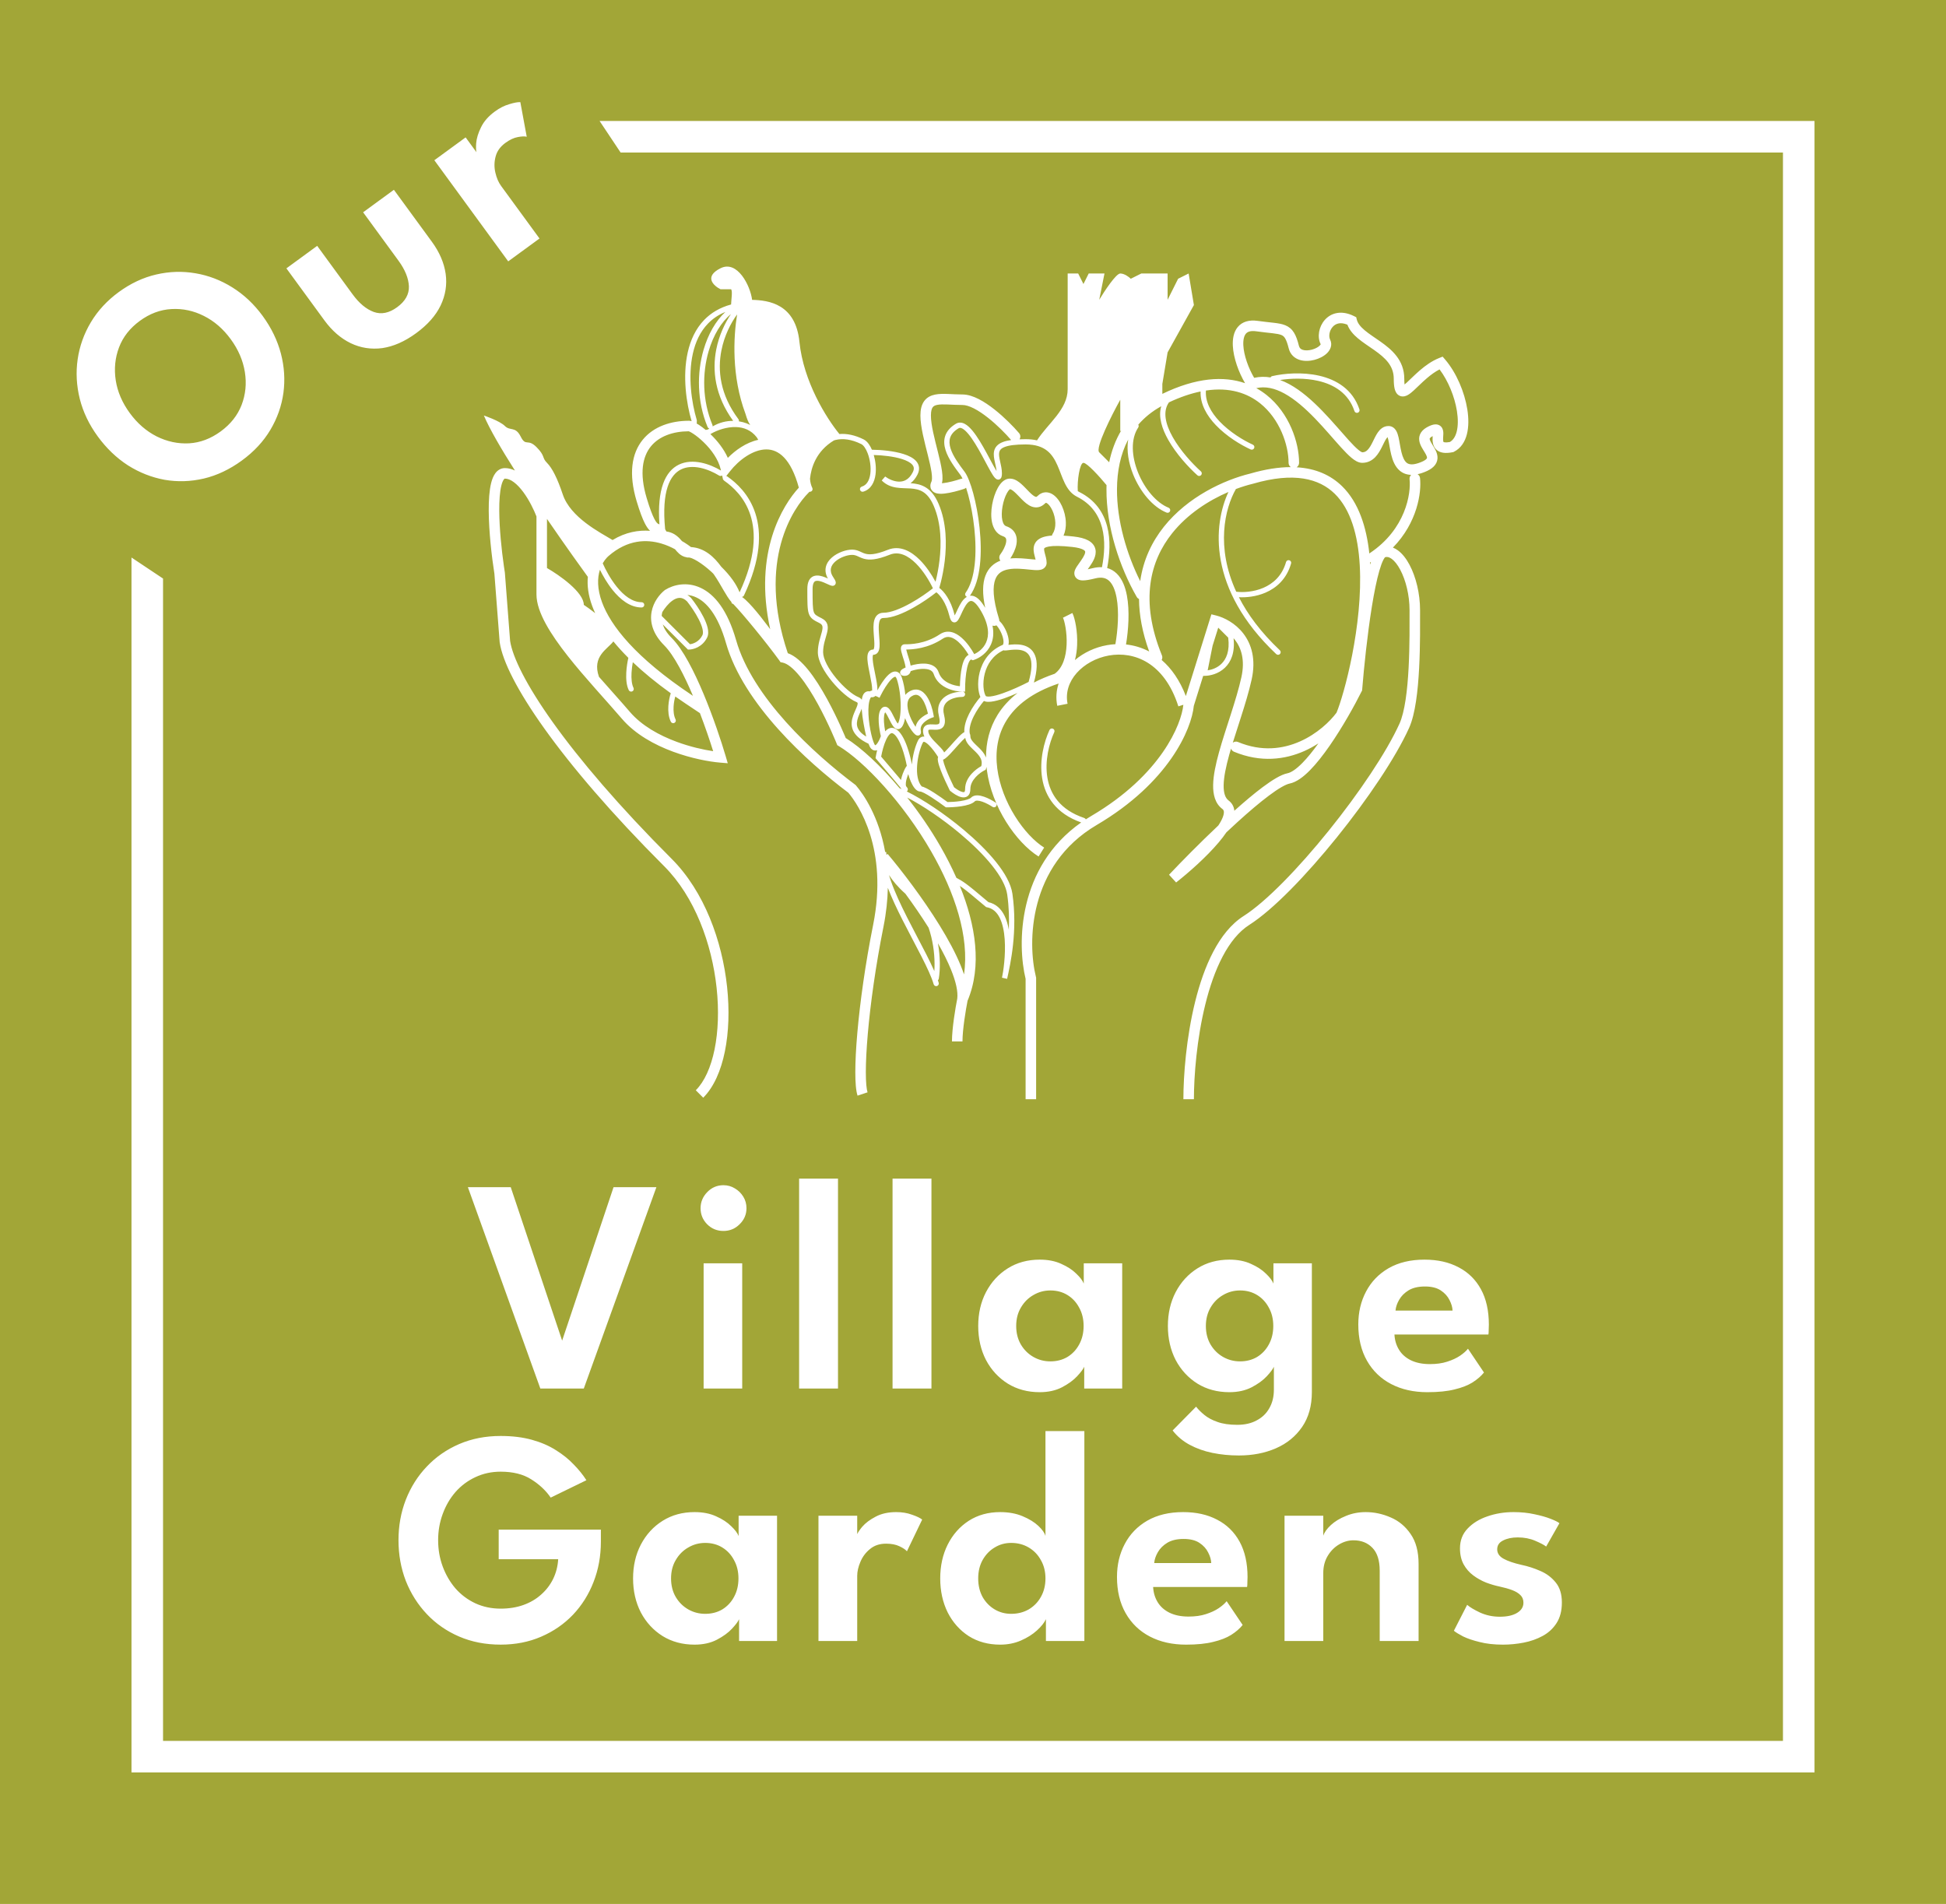 <?xml version="1.0" encoding="UTF-8"?>
<svg xmlns="http://www.w3.org/2000/svg" width="185" height="181" viewBox="0 0 185 181" fill="none">
  <rect width="185" height="181" fill="#A2A637"></rect>
  <path d="M172.5 168.5H12.5V53L15.5 55V165.5H169.5V14.5H59L57 11.5H172.5V168.5ZM66.027 143.748C66.82 143.748 67.507 143.882 68.087 144.153C68.677 144.414 69.15 144.724 69.508 145.082C69.875 145.43 70.112 145.744 70.218 146.024V144.095H73.872V156H70.262V153.927C70.175 154.139 69.952 154.438 69.595 154.825C69.237 155.212 68.754 155.565 68.144 155.884C67.545 156.193 66.839 156.348 66.027 156.348C64.887 156.348 63.877 156.077 62.997 155.536C62.117 154.985 61.426 154.236 60.924 153.289C60.431 152.332 60.184 151.253 60.184 150.054C60.184 148.856 60.431 147.783 60.924 146.836C61.426 145.879 62.117 145.125 62.997 144.574C63.877 144.023 64.887 143.748 66.027 143.748ZM103.087 156H99.433V153.927C99.278 154.265 98.993 154.623 98.577 155C98.162 155.377 97.654 155.696 97.055 155.957C96.456 156.218 95.798 156.348 95.083 156.348C93.952 156.348 92.956 156.077 92.096 155.536C91.245 154.985 90.578 154.236 90.095 153.289C89.621 152.332 89.384 151.253 89.384 150.054C89.384 148.856 89.621 147.783 90.095 146.836C90.578 145.879 91.245 145.125 92.096 144.574C92.956 144.023 93.952 143.748 95.083 143.748C95.885 143.748 96.595 143.878 97.214 144.138C97.842 144.399 98.345 144.71 98.722 145.067C99.099 145.425 99.321 145.744 99.389 146.024V136.048H103.087V156ZM112.48 143.748C113.727 143.748 114.805 143.989 115.714 144.472C116.632 144.946 117.343 145.642 117.846 146.56C118.348 147.479 118.6 148.6 118.6 149.925C118.6 150.002 118.595 150.162 118.585 150.403C118.585 150.635 118.575 150.79 118.556 150.867H109.624C109.653 151.408 109.798 151.892 110.059 152.317C110.32 152.742 110.697 153.075 111.189 153.317C111.692 153.559 112.292 153.679 112.988 153.679C113.616 153.679 114.167 153.603 114.641 153.448C115.124 153.293 115.53 153.105 115.858 152.883C116.197 152.651 116.449 152.428 116.613 152.216L118.136 154.477C117.865 154.816 117.502 155.13 117.048 155.42C116.603 155.7 116.033 155.922 115.337 156.087C114.651 156.261 113.79 156.348 112.756 156.348C111.451 156.348 110.305 156.092 109.319 155.58C108.333 155.068 107.565 154.328 107.014 153.361C106.463 152.394 106.188 151.244 106.188 149.91C106.188 148.75 106.434 147.706 106.927 146.778C107.42 145.84 108.136 145.101 109.073 144.559C110.021 144.018 111.156 143.748 112.48 143.748ZM143.886 143.748C144.601 143.748 145.263 143.815 145.872 143.95C146.481 144.076 146.994 144.221 147.409 144.385C147.834 144.55 148.115 144.689 148.25 144.805L146.988 147.024C146.795 146.87 146.447 146.686 145.944 146.473C145.452 146.261 144.901 146.154 144.292 146.154C143.741 146.154 143.276 146.251 142.899 146.444C142.522 146.628 142.334 146.909 142.334 147.286C142.334 147.663 142.538 147.962 142.943 148.184C143.349 148.407 143.915 148.6 144.64 148.764C145.249 148.89 145.848 149.083 146.438 149.344C147.027 149.596 147.516 149.963 147.902 150.446C148.289 150.92 148.482 151.553 148.482 152.345C148.482 153.128 148.313 153.781 147.975 154.303C147.646 154.816 147.206 155.222 146.655 155.521C146.104 155.821 145.5 156.033 144.843 156.159C144.185 156.285 143.532 156.348 142.885 156.348C142.044 156.348 141.305 156.266 140.667 156.101C140.029 155.947 139.502 155.768 139.086 155.565C138.68 155.353 138.39 155.173 138.216 155.028L139.478 152.563C139.729 152.786 140.14 153.032 140.71 153.302C141.29 153.563 141.913 153.694 142.58 153.694C143.276 153.694 143.822 153.573 144.219 153.332C144.625 153.09 144.828 152.766 144.828 152.36C144.828 152.061 144.731 151.819 144.538 151.635C144.345 151.442 144.079 151.283 143.74 151.157C143.402 151.031 143.006 150.92 142.552 150.823C142.136 150.736 141.71 150.61 141.275 150.446C140.841 150.272 140.434 150.046 140.058 149.765C139.681 149.485 139.377 149.136 139.145 148.72C138.913 148.295 138.796 147.788 138.796 147.198C138.796 146.444 139.038 145.816 139.521 145.313C140.005 144.801 140.633 144.414 141.406 144.153C142.18 143.882 143.006 143.748 143.886 143.748ZM47.598 136.511C48.709 136.511 49.7 136.633 50.57 136.875C51.44 137.116 52.199 137.445 52.847 137.86C53.504 138.266 54.069 138.721 54.543 139.223C55.026 139.716 55.428 140.214 55.747 140.717L52.353 142.37C51.89 141.693 51.271 141.113 50.498 140.63C49.734 140.146 48.767 139.905 47.598 139.905C46.728 139.905 45.925 140.079 45.19 140.427C44.465 140.765 43.837 141.234 43.306 141.834C42.784 142.433 42.378 143.129 42.088 143.922C41.798 144.705 41.652 145.536 41.652 146.416C41.652 147.305 41.798 148.141 42.088 148.924C42.378 149.706 42.784 150.403 43.306 151.011C43.837 151.611 44.465 152.08 45.19 152.419C45.925 152.757 46.728 152.926 47.598 152.926C48.39 152.926 49.11 152.81 49.758 152.578C50.406 152.346 50.967 152.017 51.44 151.592C51.924 151.166 52.306 150.669 52.586 150.098C52.866 149.519 53.026 148.895 53.065 148.228H47.409V145.415H57.124V146.56C57.124 147.923 56.892 149.199 56.428 150.388C55.973 151.568 55.321 152.607 54.471 153.506C53.62 154.395 52.61 155.091 51.44 155.594C50.28 156.096 48.999 156.347 47.598 156.347C46.157 156.347 44.842 156.092 43.653 155.58C42.465 155.068 41.44 154.357 40.58 153.448C39.72 152.539 39.053 151.485 38.579 150.287C38.115 149.079 37.883 147.788 37.883 146.416C37.883 145.053 38.115 143.772 38.579 142.573C39.053 141.365 39.72 140.311 40.58 139.412C41.44 138.503 42.465 137.792 43.653 137.28C44.842 136.768 46.157 136.511 47.598 136.511ZM85.204 143.748C85.755 143.748 86.253 143.83 86.697 143.994C87.151 144.149 87.476 144.303 87.669 144.458L86.219 147.474C86.093 147.32 85.857 147.16 85.509 146.996C85.171 146.832 84.745 146.749 84.232 146.749C83.624 146.749 83.116 146.918 82.71 147.257C82.304 147.585 82 147.991 81.797 148.474C81.594 148.948 81.492 149.393 81.492 149.808V156H77.809V144.095H81.492V145.838C81.587 145.64 81.746 145.407 81.971 145.139C82.28 144.782 82.705 144.463 83.246 144.182C83.787 143.892 84.44 143.748 85.204 143.748ZM129.83 143.748C130.642 143.748 131.435 143.916 132.208 144.255C132.981 144.583 133.614 145.111 134.107 145.836C134.61 146.561 134.861 147.508 134.861 148.677V156H131.164V149.315C131.164 148.339 130.932 147.614 130.468 147.14C130.013 146.667 129.414 146.429 128.67 146.429C128.187 146.429 127.723 146.565 127.278 146.836C126.843 147.097 126.485 147.465 126.205 147.938C125.934 148.402 125.799 148.934 125.799 149.533V156H122.116V144.095H125.799V145.995C125.905 145.666 126.147 145.328 126.523 144.98C126.9 144.632 127.379 144.342 127.959 144.11C128.539 143.868 129.163 143.748 129.83 143.748ZM67.043 146.677C66.463 146.677 65.926 146.821 65.433 147.111C64.94 147.391 64.544 147.788 64.244 148.301C63.945 148.803 63.795 149.388 63.795 150.054C63.795 150.721 63.944 151.312 64.244 151.824C64.544 152.327 64.94 152.718 65.433 152.999C65.926 153.279 66.463 153.419 67.043 153.419C67.652 153.419 68.193 153.279 68.667 152.999C69.141 152.709 69.513 152.312 69.783 151.809C70.064 151.297 70.203 150.712 70.203 150.054C70.203 149.397 70.063 148.818 69.783 148.315C69.513 147.803 69.141 147.401 68.667 147.111C68.193 146.821 67.652 146.677 67.043 146.677ZM96.127 146.677C95.557 146.677 95.034 146.821 94.561 147.111C94.087 147.391 93.705 147.788 93.415 148.301C93.135 148.803 92.994 149.388 92.994 150.054C92.994 150.721 93.135 151.312 93.415 151.824C93.705 152.327 94.087 152.718 94.561 152.999C95.034 153.279 95.557 153.419 96.127 153.419C96.745 153.419 97.301 153.279 97.794 152.999C98.287 152.709 98.674 152.312 98.954 151.809C99.244 151.297 99.389 150.712 99.389 150.054C99.389 149.397 99.244 148.818 98.954 148.315C98.674 147.803 98.287 147.401 97.794 147.111C97.301 146.821 96.745 146.677 96.127 146.677ZM112.523 146.3C111.895 146.3 111.379 146.42 110.973 146.662C110.576 146.904 110.276 147.204 110.073 147.561C109.87 147.909 109.755 148.252 109.726 148.591H115.148C115.139 148.281 115.042 147.947 114.858 147.59C114.684 147.232 114.409 146.928 114.032 146.677C113.655 146.425 113.152 146.3 112.523 146.3ZM116.87 119.748C117.663 119.748 118.35 119.882 118.93 120.153C119.519 120.414 119.993 120.724 120.351 121.082C120.718 121.43 120.954 121.744 121.061 122.024V120.095H124.715V132.334C124.715 133.648 124.406 134.755 123.787 135.654C123.168 136.553 122.337 137.23 121.293 137.684C120.249 138.139 119.074 138.365 117.77 138.365C116.9 138.365 116.063 138.283 115.261 138.119C114.468 137.955 113.748 137.698 113.101 137.35C112.453 137.002 111.912 136.548 111.477 135.987L113.709 133.725C113.912 133.986 114.173 134.248 114.492 134.509C114.821 134.779 115.237 135.002 115.739 135.176C116.242 135.359 116.87 135.451 117.624 135.451C118.339 135.451 118.953 135.31 119.466 135.03C119.988 134.759 120.39 134.373 120.67 133.871C120.96 133.368 121.104 132.783 121.104 132.116V129.927C121.017 130.139 120.795 130.438 120.438 130.825C120.08 131.212 119.596 131.565 118.987 131.884C118.388 132.193 117.682 132.348 116.87 132.348C115.73 132.348 114.719 132.077 113.84 131.536C112.96 130.985 112.269 130.236 111.767 129.289C111.274 128.332 111.027 127.253 111.027 126.054C111.027 124.856 111.274 123.783 111.767 122.836C112.269 121.879 112.96 121.125 113.84 120.574C114.719 120.023 115.73 119.748 116.87 119.748ZM98.84 119.748C99.632 119.748 100.319 119.883 100.898 120.153C101.488 120.414 101.962 120.724 102.319 121.082C102.687 121.43 102.924 121.744 103.03 122.024V120.095H106.684V132H103.073V129.927C102.986 130.139 102.764 130.438 102.406 130.825C102.049 131.212 101.565 131.565 100.956 131.884C100.357 132.193 99.652 132.348 98.84 132.348C97.699 132.348 96.688 132.077 95.809 131.536C94.929 130.985 94.238 130.236 93.735 129.289C93.242 128.332 92.996 127.253 92.996 126.054C92.996 124.856 93.242 123.783 93.735 122.836C94.238 121.879 94.929 121.125 95.809 120.574C96.688 120.023 97.699 119.748 98.84 119.748ZM135.422 119.748C136.669 119.748 137.747 119.989 138.655 120.472C139.574 120.946 140.284 121.642 140.787 122.56C141.29 123.479 141.541 124.6 141.541 125.925C141.541 126.002 141.536 126.162 141.526 126.403C141.526 126.635 141.517 126.79 141.498 126.867H132.565C132.594 127.408 132.74 127.892 133.001 128.317C133.262 128.742 133.639 129.076 134.132 129.317C134.634 129.559 135.234 129.679 135.93 129.679C136.558 129.679 137.109 129.603 137.583 129.448C138.066 129.293 138.472 129.105 138.801 128.883C139.139 128.651 139.39 128.428 139.555 128.216L141.077 130.477C140.806 130.816 140.444 131.13 139.989 131.42C139.545 131.7 138.974 131.922 138.278 132.087C137.592 132.261 136.732 132.348 135.697 132.348C134.392 132.348 133.247 132.092 132.261 131.58C131.275 131.068 130.507 130.328 129.956 129.361C129.405 128.394 129.129 127.244 129.129 125.91C129.129 124.75 129.375 123.706 129.868 122.778C130.361 121.84 131.077 121.101 132.015 120.559C132.962 120.018 134.098 119.748 135.422 119.748ZM53.441 127.447L58.328 112.86H62.402L55.5 132H51.368L44.48 112.86H48.555L53.441 127.447ZM70.56 132H66.891V120.095H70.56V132ZM79.666 132H75.969V112.048H79.666V132ZM88.55 132H84.852V112.048H88.55V132ZM99.855 122.677C99.275 122.677 98.738 122.821 98.245 123.111C97.752 123.391 97.355 123.788 97.056 124.301C96.756 124.803 96.606 125.388 96.606 126.054C96.606 126.721 96.756 127.312 97.056 127.824C97.355 128.327 97.752 128.718 98.245 128.999C98.738 129.279 99.275 129.419 99.855 129.419C100.463 129.419 101.005 129.279 101.479 128.999C101.952 128.709 102.324 128.312 102.595 127.809C102.875 127.297 103.016 126.712 103.016 126.054C103.016 125.397 102.875 124.818 102.595 124.315C102.324 123.803 101.952 123.401 101.479 123.111C101.005 122.821 100.463 122.677 99.855 122.677ZM117.886 122.677C117.306 122.677 116.769 122.821 116.276 123.111C115.783 123.391 115.387 123.788 115.087 124.301C114.787 124.803 114.638 125.388 114.638 126.054C114.638 126.721 114.787 127.312 115.087 127.824C115.387 128.327 115.783 128.718 116.276 128.999C116.769 129.279 117.306 129.419 117.886 129.419C118.495 129.419 119.036 129.279 119.51 128.999C119.983 128.709 120.355 128.312 120.626 127.809C120.906 127.297 121.047 126.712 121.047 126.054C121.047 125.397 120.906 124.818 120.626 124.315C120.355 123.803 119.983 123.401 119.51 123.111C119.036 122.821 118.495 122.677 117.886 122.677ZM135.466 122.3C134.837 122.3 134.32 122.42 133.914 122.662C133.518 122.904 133.218 123.204 133.015 123.561C132.812 123.909 132.696 124.252 132.667 124.591H138.09C138.08 124.281 137.983 123.947 137.8 123.59C137.626 123.232 137.35 122.928 136.974 122.677C136.597 122.425 136.094 122.3 135.466 122.3ZM68.775 112.672C69.172 112.672 69.535 112.773 69.863 112.976C70.192 113.17 70.458 113.43 70.661 113.759C70.864 114.087 70.965 114.455 70.965 114.861C70.965 115.451 70.748 115.958 70.312 116.384C69.887 116.809 69.375 117.021 68.775 117.021C68.167 117.021 67.65 116.809 67.225 116.384C66.809 115.958 66.601 115.451 66.601 114.861C66.601 114.271 66.814 113.759 67.239 113.324C67.665 112.889 68.176 112.672 68.775 112.672ZM68.5 25.5C70.1 24.7 71.333 27.166 71.5 28.5C71.496 28.502 71.491 28.503 71.486 28.506C73.085 28.541 75.639 28.894 76 32.5C76.378 36.281 78.574 39.765 79.799 41.261C80.49 41.202 81.266 41.353 82.112 41.776C82.303 41.871 82.466 42.036 82.601 42.227C82.708 42.38 82.805 42.558 82.889 42.752C83.769 42.764 84.971 42.869 85.895 43.161C86.383 43.315 86.833 43.533 87.106 43.849C87.246 44.012 87.342 44.205 87.366 44.428C87.39 44.649 87.34 44.878 87.224 45.111C87.041 45.477 86.816 45.747 86.562 45.936C86.574 45.937 86.586 45.937 86.598 45.938C87.064 45.971 87.557 46.053 88.019 46.343C88.485 46.634 88.894 47.117 89.23 47.901C90.005 49.71 90 51.762 89.811 53.343C89.715 54.136 89.573 54.818 89.454 55.301C89.395 55.544 89.341 55.737 89.302 55.87C89.3 55.877 89.297 55.884 89.295 55.89C89.734 56.212 90.386 57.01 90.743 58.439C90.749 58.463 90.756 58.485 90.762 58.506C90.806 58.421 90.858 58.317 90.915 58.193C91.003 58.003 91.104 57.78 91.218 57.569C91.331 57.359 91.464 57.145 91.621 56.976C91.707 56.884 91.807 56.798 91.922 56.735C91.899 56.727 91.876 56.718 91.856 56.703C91.743 56.623 91.717 56.467 91.797 56.354C92.261 55.704 92.535 54.768 92.658 53.681C92.781 52.599 92.751 51.393 92.627 50.226C92.503 49.06 92.286 47.94 92.04 47.031C91.975 46.791 91.908 46.568 91.841 46.364C91.79 46.412 91.729 46.451 91.658 46.474C91.147 46.645 90.381 46.858 89.777 46.922C89.624 46.938 89.469 46.946 89.325 46.938C89.187 46.931 89.022 46.907 88.871 46.838C88.709 46.763 88.528 46.615 88.466 46.363C88.41 46.135 88.478 45.926 88.553 45.776C88.57 45.742 88.595 45.658 88.601 45.498C88.606 45.343 88.593 45.147 88.56 44.913C88.493 44.443 88.359 43.873 88.202 43.246C87.899 42.033 87.5 40.578 87.5 39.5C87.5 38.947 87.602 38.481 87.862 38.126C88.132 37.758 88.513 37.587 88.902 37.51C89.278 37.434 89.707 37.437 90.128 37.453C90.569 37.469 91.012 37.5 91.5 37.5C92.012 37.5 92.544 37.684 93.042 37.937C93.546 38.194 94.056 38.543 94.534 38.92C95.49 39.673 96.364 40.572 96.88 41.175C97.025 41.344 97.034 41.582 96.922 41.763C97.102 41.755 97.295 41.75 97.501 41.75C97.906 41.75 98.266 41.79 98.587 41.863C99.611 40.26 101.5 38.944 101.5 37V26H102.5L103 27L103.5 26H105L104.5 28.5C105 27.667 106.1 26 106.5 26C106.9 26 107.333 26.333 107.5 26.5L108.5 26H111V28.5L112 26.5L113 26L113.5 29L111 33.5L110.5 36.5V37.444C113.744 35.873 116.352 35.733 118.365 36.428C117.757 35.396 117.258 34.025 117.201 32.875C117.17 32.237 117.269 31.573 117.668 31.091C118.095 30.575 118.759 30.389 119.571 30.505C120.189 30.593 120.666 30.635 121.09 30.685C121.494 30.733 121.87 30.79 122.19 30.922C122.538 31.065 122.808 31.289 123.02 31.632C123.217 31.953 123.357 32.367 123.485 32.879C123.537 33.086 123.66 33.199 123.857 33.261C124.08 33.33 124.389 33.325 124.711 33.241C125.033 33.156 125.302 33.009 125.451 32.865C125.524 32.794 125.547 32.745 125.553 32.727C125.554 32.722 125.555 32.728 125.553 32.723C125.196 32.01 125.39 31.045 125.937 30.421C126.223 30.094 126.619 29.84 127.111 29.757C127.542 29.683 128.013 29.745 128.51 29.954L128.724 30.052L128.93 30.155L128.985 30.379C129.073 30.727 129.322 31.049 129.736 31.398C130.16 31.755 130.662 32.069 131.226 32.467C132.296 33.222 133.5 34.229 133.5 36C133.5 36.238 133.51 36.418 133.526 36.55C133.583 36.505 133.651 36.449 133.727 36.38C134.026 36.108 134.508 35.616 134.995 35.198C135.506 34.76 136.117 34.315 136.814 34.036L137.146 33.903L137.38 34.175C138.448 35.421 139.232 37.26 139.494 38.922C139.626 39.754 139.631 40.577 139.453 41.279C139.274 41.985 138.893 42.612 138.224 42.947L138.164 42.977L138.098 42.99C137.435 43.122 136.868 43.083 136.507 42.702C136.173 42.349 136.183 41.857 136.193 41.601C136.196 41.546 136.198 41.5 136.2 41.46C136.016 41.555 135.95 41.63 135.929 41.664C135.916 41.684 135.909 41.703 135.916 41.75C135.926 41.814 135.96 41.907 136.035 42.044C136.113 42.187 136.197 42.314 136.304 42.493C136.4 42.654 136.51 42.848 136.581 43.055C136.653 43.267 136.696 43.524 136.624 43.799C136.476 44.361 135.932 44.717 135.158 44.974C135.024 45.019 134.893 45.052 134.767 45.079C134.89 45.157 134.979 45.287 134.997 45.444C135.15 46.817 134.745 49.681 132.42 52.057C132.588 52.123 132.748 52.214 132.897 52.323C133.332 52.642 133.704 53.135 134.005 53.704C134.609 54.845 135.001 56.427 135.001 58C135.001 59.192 135.026 61.352 134.912 63.515C134.855 64.597 134.764 65.689 134.615 66.669C134.468 67.641 134.259 68.536 133.956 69.206C132.672 72.043 129.991 76.006 127.096 79.598C124.207 83.182 121.043 86.474 118.769 87.922C117.768 88.558 116.926 89.608 116.228 90.937C115.53 92.263 114.992 93.838 114.586 95.482C113.773 98.772 113.501 102.281 113.501 104.5H112.501C112.501 102.219 112.779 98.628 113.615 95.243C114.034 93.55 114.595 91.893 115.342 90.472C116.087 89.055 117.033 87.841 118.232 87.078C120.358 85.725 123.436 82.547 126.317 78.971C129.193 75.404 131.812 71.517 133.045 68.794C133.291 68.249 133.483 67.462 133.626 66.519C133.768 65.584 133.857 64.527 133.913 63.463C134.025 61.333 134.001 59.207 134.001 58C134.001 56.573 133.642 55.155 133.121 54.172C132.86 53.678 132.575 53.327 132.307 53.13C132.06 52.949 131.858 52.917 131.682 52.968C131.676 52.972 131.668 52.98 131.657 52.993C131.619 53.037 131.567 53.112 131.507 53.23C131.386 53.466 131.259 53.81 131.131 54.254C130.875 55.136 130.635 56.335 130.419 57.668C129.989 60.329 129.665 63.464 129.499 65.54L129.491 65.636L129.447 65.723C128.773 67.071 127.637 69.118 126.411 70.885C125.799 71.767 125.156 72.593 124.528 73.229C123.92 73.846 123.256 74.358 122.599 74.49C122.429 74.524 122.17 74.63 121.819 74.833C121.477 75.03 121.078 75.301 120.636 75.632C119.75 76.293 118.717 77.175 117.649 78.145C117.298 78.465 116.943 78.793 116.59 79.126C116.374 79.444 116.126 79.767 115.857 80.085C114.669 81.492 112.99 82.966 111.81 83.893L111.137 83.157C112.307 81.918 114.045 80.151 115.826 78.471C116.019 78.178 116.165 77.908 116.254 77.668C116.343 77.427 116.362 77.254 116.346 77.139C116.332 77.043 116.292 76.969 116.2 76.9C115.505 76.379 115.313 75.513 115.329 74.616C115.346 73.706 115.579 72.624 115.894 71.491C116.21 70.354 116.621 69.12 117.009 67.91C117.399 66.692 117.768 65.492 118.013 64.391C118.382 62.729 117.993 61.59 117.405 60.831C117.362 60.776 117.317 60.723 117.271 60.672C117.417 62.02 117.037 62.917 116.447 63.48C115.84 64.06 115.047 64.25 114.5 64.25H114.383L113.492 67.1C113.276 69.325 111.104 74.402 104.254 78.431C97.734 82.267 97.676 89.64 98.485 92.879L98.501 92.938V104.5H97.501V93.057C96.7 89.761 96.707 82.452 102.784 78.187C100.39 77.342 99.362 75.712 99.078 74.004C98.793 72.286 99.259 70.508 99.772 69.395C99.83 69.27 99.979 69.216 100.104 69.273C100.23 69.331 100.284 69.479 100.227 69.604C99.74 70.658 99.307 72.332 99.571 73.922C99.832 75.489 100.772 76.993 103.079 77.763C103.146 77.785 103.196 77.833 103.225 77.891C103.394 77.782 103.569 77.674 103.747 77.569C110.385 73.664 112.321 68.839 112.497 67L112.023 67.151C111.353 65.043 110.285 63.738 109.116 63.008C107.945 62.278 106.629 62.099 105.413 62.317C104.192 62.536 103.088 63.152 102.355 63.983C101.627 64.81 101.276 65.832 101.49 66.902L100.51 67.097C100.361 66.355 100.422 65.639 100.64 64.98C98.109 65.827 96.566 67.076 95.697 68.468C94.826 69.864 94.6 71.461 94.808 73.06C95.015 74.664 95.657 76.253 96.494 77.594C97.334 78.941 98.347 80.002 99.265 80.576L98.735 81.424C97.653 80.747 96.54 79.558 95.645 78.124C94.748 76.685 94.046 74.961 93.816 73.189C93.804 73.096 93.794 73.002 93.784 72.908C93.771 72.964 93.757 73.021 93.737 73.079L93.704 73.177L93.611 73.223C93.385 73.335 93.037 73.567 92.748 73.883C92.459 74.201 92.25 74.582 92.25 75C92.25 75.283 92.181 75.53 91.991 75.679C91.802 75.828 91.567 75.822 91.381 75.778C91.009 75.691 90.597 75.407 90.34 75.191L90.3 75.158L90.276 75.111C90.025 74.607 89.67 73.849 89.429 73.214C89.309 72.899 89.211 72.599 89.171 72.372C89.152 72.263 89.14 72.14 89.164 72.033C89.168 72.013 89.177 71.992 89.186 71.969C88.942 71.585 88.608 71.123 88.29 70.818C88.102 70.638 87.953 70.545 87.856 70.523C87.816 70.514 87.799 70.521 87.793 70.524C87.785 70.528 87.757 70.545 87.724 70.611C87.49 71.078 87.248 71.921 87.188 72.767C87.129 73.59 87.248 74.334 87.623 74.763C87.677 74.774 87.73 74.791 87.779 74.808C87.871 74.841 87.972 74.888 88.078 74.941C88.29 75.048 88.535 75.193 88.784 75.351C89.249 75.647 89.742 75.997 90.079 76.248C90.404 76.244 90.873 76.22 91.312 76.153C91.551 76.117 91.774 76.068 91.957 76.008C92.147 75.947 92.266 75.881 92.323 75.823C92.489 75.657 92.71 75.61 92.914 75.612C93.118 75.615 93.338 75.667 93.544 75.738C93.958 75.88 94.377 76.118 94.639 76.292C94.754 76.368 94.784 76.524 94.708 76.638C94.631 76.753 94.476 76.784 94.361 76.708C94.123 76.549 93.743 76.335 93.382 76.211C93.201 76.148 93.038 76.114 92.908 76.112C92.778 76.11 92.711 76.142 92.677 76.177C92.534 76.319 92.324 76.415 92.112 76.484C91.894 76.555 91.641 76.609 91.388 76.647C90.881 76.725 90.343 76.75 90 76.75H89.917L89.851 76.7C89.521 76.453 89 76.081 88.516 75.773C88.273 75.619 88.044 75.483 87.853 75.386C87.758 75.338 87.676 75.303 87.61 75.279C87.578 75.267 87.552 75.259 87.531 75.255C87.521 75.252 87.513 75.251 87.508 75.251C87.503 75.25 87.5 75.25 87.5 75.25C87.252 75.25 87.062 75.072 86.936 74.913C86.8 74.74 86.681 74.515 86.583 74.286C86.485 74.056 86.402 73.812 86.345 73.591C86.329 73.63 86.313 73.671 86.297 73.713C86.208 73.951 86.137 74.209 86.116 74.429C86.103 74.57 86.115 74.667 86.133 74.732C86.189 74.803 86.238 74.865 86.261 74.901C86.265 74.907 86.271 74.919 86.277 74.931C86.279 74.936 86.302 74.978 86.305 75.033C86.306 75.062 86.305 75.158 86.221 75.233C86.217 75.237 86.211 75.238 86.207 75.241C87.742 75.997 89.772 77.342 91.598 78.871C92.762 79.846 93.854 80.905 94.688 81.945C95.516 82.979 96.112 84.022 96.247 84.965C96.754 88.513 96.065 91.611 95.744 93.054L95.256 92.945C95.375 92.409 95.621 90.809 95.513 89.291C95.459 88.531 95.317 87.812 95.042 87.26C94.77 86.716 94.378 86.353 93.815 86.246L93.75 86.233L93.7 86.19C92.517 85.189 91.944 84.715 91.538 84.419C91.433 84.342 91.339 84.277 91.248 84.218C92.761 87.94 93.367 91.847 91.983 95.138C91.815 95.99 91.5 97.872 91.5 99H90.5C90.5 97.76 90.835 95.782 91.004 94.931C91.085 94.264 90.876 93.32 90.409 92.175C90.09 91.391 89.662 90.544 89.168 89.674C89.392 90.949 89.392 92.171 89.247 93.041C89.237 93.1 89.205 93.15 89.163 93.186C89.191 93.271 89.218 93.353 89.24 93.431C89.278 93.564 89.201 93.702 89.068 93.74C88.936 93.778 88.798 93.701 88.76 93.568C88.567 92.895 88.134 91.972 87.588 90.901C87.052 89.85 86.39 88.627 85.789 87.437C85.27 86.41 84.778 85.372 84.403 84.399C84.38 85.537 84.256 86.77 83.99 88.097C83.244 91.83 82.746 95.437 82.498 98.293C82.374 99.721 82.312 100.956 82.312 101.922C82.312 102.911 82.379 103.553 82.475 103.842L81.525 104.158C81.371 103.696 81.312 102.9 81.312 101.922C81.312 100.918 81.376 99.653 81.502 98.207C81.754 95.313 82.256 91.669 83.01 87.902C84.45 80.702 81.606 76.495 80.649 75.361C78.64 73.85 76.162 71.743 73.978 69.308C71.781 66.859 69.85 64.042 69.019 61.138C68.24 58.409 67.138 57.233 66.189 56.79C65.903 56.656 65.619 56.585 65.348 56.558C65.415 56.601 65.482 56.648 65.548 56.704L65.677 56.823L65.686 56.833L65.695 56.843C66.036 57.269 66.522 57.958 66.873 58.648C67.049 58.993 67.195 59.348 67.272 59.675C67.346 59.997 67.362 60.334 67.224 60.611C66.77 61.518 65.9 61.75 65.5 61.75H65.397L63.004 59.357C63.134 59.752 63.394 60.186 63.853 60.646C64.403 61.196 64.94 62.005 65.445 62.923C65.954 63.847 66.446 64.912 66.898 65.995C67.802 68.16 68.559 70.427 68.98 71.858L69.186 72.558L68.458 72.498C67.415 72.411 65.721 72.101 63.977 71.456C62.237 70.812 60.398 69.816 59.12 68.325C57.645 66.604 55.614 64.442 53.982 62.372C53.162 61.331 52.423 60.29 51.889 59.309C51.359 58.339 51 57.375 51 56.5V49.094C50.754 48.46 50.314 47.55 49.76 46.796C49.471 46.403 49.163 46.07 48.852 45.839C48.542 45.608 48.257 45.5 48 45.5C47.993 45.499 47.962 45.494 47.898 45.58C47.82 45.682 47.734 45.867 47.661 46.16C47.516 46.741 47.456 47.581 47.462 48.559C47.473 50.261 47.682 52.271 47.9 53.799L47.994 54.422L47.997 54.441L47.998 54.462L48.495 60.935C48.61 61.689 48.985 62.729 49.661 64.042C50.337 65.353 51.3 66.909 52.567 68.682C55.101 72.229 58.832 76.625 63.853 81.646C66.959 84.752 68.656 89.458 69.122 93.822C69.356 96.01 69.282 98.135 68.911 99.959C68.542 101.773 67.867 103.339 66.853 104.353L66.147 103.646C66.966 102.827 67.582 101.476 67.932 99.76C68.279 98.052 68.353 96.031 68.128 93.927C67.677 89.708 66.04 85.247 63.147 82.353C58.097 77.303 54.327 72.865 51.754 69.263C50.468 67.463 49.475 65.865 48.772 64.5C48.072 63.142 47.643 61.986 47.506 61.074L47.503 61.056L47.501 61.038L47.001 54.543C46.75 52.946 46.474 50.564 46.462 48.565C46.456 47.565 46.515 46.623 46.691 45.918C46.779 45.568 46.906 45.233 47.1 44.976C47.305 44.706 47.606 44.5 48 44.5C48.34 44.5 48.659 44.589 48.953 44.731C47.662 42.697 46.548 40.794 46 39.5C46 39.5 47.5 40 48 40.5C48.5 41 49 40.5 49.5 41.5C50 42.5 50.149 41.649 51 42.5C51.851 43.351 51.5 43.5 52 44C52.5 44.5 53 45.5 53.5 47C54.231 49.192 57.026 50.61 58.235 51.338C59.483 50.581 60.71 50.38 61.799 50.461C61.63 50.301 61.469 50.078 61.304 49.754C61.079 49.314 60.825 48.654 60.522 47.643C59.743 45.048 60.046 43.107 61.099 41.809C62.139 40.527 63.81 40 65.5 40C65.586 40 65.671 40.016 65.751 40.04C65.249 38.349 64.871 35.77 65.381 33.495C65.638 32.347 66.124 31.264 66.945 30.414C67.588 29.749 68.428 29.237 69.502 28.945C69.515 28.52 69.659 27.659 69.5 27.5H68.5C67.833 27.166 66.9 26.3 68.5 25.5ZM62.86 51.667C61.492 51.268 59.681 51.26 57.837 52.87L57.697 53.007C57.554 53.158 57.419 53.341 57.299 53.553C57.56 54.135 58.02 55.02 58.632 55.78C59.308 56.62 60.119 57.25 61 57.25C61.138 57.25 61.25 57.362 61.25 57.5C61.25 57.638 61.138 57.75 61 57.75C59.881 57.75 58.942 56.962 58.243 56.094C57.727 55.453 57.316 54.735 57.032 54.163C56.785 54.939 56.762 55.972 57.232 57.252C58.059 59.499 60.416 62.509 65.777 66.084L65.877 66.15C65.461 65.169 65.02 64.224 64.569 63.405C64.08 62.516 63.597 61.803 63.147 61.353C62.046 60.253 61.766 59.133 61.945 58.159C62.118 57.221 62.702 56.498 63.188 56.109L63.21 56.091L63.235 56.076C64.013 55.59 65.293 55.269 66.611 55.885C67.928 56.499 69.16 57.991 69.981 60.862C70.75 63.557 72.569 66.24 74.722 68.64C76.869 71.034 79.318 73.113 81.3 74.599L81.344 74.633L81.38 74.675C82.063 75.472 83.549 77.59 84.149 80.991L84.25 81C84.25 81.047 84.256 81.139 84.273 81.268L84.383 81.177C85.728 82.774 87.719 85.369 89.326 87.974C90.13 89.276 90.844 90.593 91.335 91.797C91.45 92.079 91.554 92.359 91.644 92.633C92.178 89.048 90.761 84.836 88.542 80.973C85.867 76.318 82.145 72.37 79.743 70.928L79.599 70.842L79.536 70.685V70.684C79.536 70.684 79.535 70.683 79.534 70.681C79.533 70.678 79.531 70.672 79.528 70.666C79.523 70.652 79.515 70.632 79.504 70.605C79.482 70.552 79.449 70.472 79.406 70.371C79.321 70.168 79.195 69.876 79.037 69.525C78.72 68.822 78.273 67.881 77.75 66.927C77.225 65.971 76.632 65.016 76.027 64.277C75.402 63.513 74.842 63.078 74.402 62.99L74.199 62.949L74.087 62.782C72.79 61.001 70.575 58.307 69.707 57.417L69.561 57.355L69.537 57.237C69.274 56.938 69.029 56.528 68.795 56.127C68.515 55.647 68.231 55.138 67.9 54.658C67.872 54.616 67.841 54.577 67.811 54.536C67.753 54.479 67.696 54.422 67.637 54.367C67.182 53.948 66.714 53.595 66.31 53.349C66.107 53.226 65.928 53.134 65.779 53.075C65.624 53.013 65.534 53 65.5 53H65.312L65.293 52.983C64.998 52.94 64.763 52.808 64.573 52.645C64.423 52.517 64.286 52.353 64.172 52.214C63.809 52.016 63.364 51.814 62.86 51.667ZM84.693 83.742C85.07 84.82 85.63 86.014 86.235 87.212C86.846 88.421 87.479 89.587 88.033 90.674C88.332 91.26 88.604 91.816 88.823 92.318C88.888 91.403 88.819 90.233 88.532 89.059C88.461 88.767 88.376 88.477 88.277 88.19C87.579 87.081 86.819 85.978 86.075 84.964C85.355 84.326 84.857 83.723 84.514 83.186C84.567 83.366 84.627 83.552 84.693 83.742ZM86.244 75.819C87.367 77.239 88.457 78.817 89.409 80.475C89.962 81.437 90.472 82.434 90.921 83.448C91.257 83.633 91.495 83.768 91.833 84.014C92.251 84.319 92.829 84.798 93.975 85.768C94.694 85.928 95.178 86.415 95.489 87.038C95.69 87.44 95.822 87.905 95.907 88.392C95.951 87.355 95.922 86.22 95.753 85.035C95.638 84.228 95.109 83.27 94.297 82.258C93.49 81.251 92.425 80.216 91.277 79.254C89.566 77.82 87.691 76.567 86.244 75.819ZM125.337 70.668C124.926 70.934 124.48 71.182 124.003 71.394C122.165 72.212 119.854 72.522 117.308 71.462C117.171 71.405 117.075 71.293 117.029 71.164C116.97 71.365 116.912 71.563 116.857 71.758C116.547 72.876 116.343 73.857 116.328 74.635C116.314 75.424 116.496 75.872 116.801 76.1C117.108 76.331 117.286 76.644 117.336 77.001C117.339 77.026 117.341 77.051 117.343 77.076C118.294 76.224 119.22 75.442 120.037 74.831C120.498 74.487 120.932 74.191 121.32 73.967C121.701 73.747 122.072 73.576 122.402 73.51C122.745 73.441 123.227 73.124 123.816 72.527C124.307 72.029 124.822 71.385 125.337 70.668ZM91.762 70.145C91.597 70.281 91.374 70.513 91.123 70.792C90.847 71.098 90.543 71.45 90.281 71.721C90.15 71.856 90.021 71.979 89.905 72.07C89.847 72.115 89.787 72.157 89.726 72.188C89.705 72.199 89.68 72.208 89.654 72.218C89.656 72.237 89.659 72.259 89.663 72.284C89.695 72.463 89.779 72.726 89.897 73.036C90.122 73.629 90.452 74.343 90.698 74.838C90.938 75.032 91.254 75.234 91.495 75.291C91.621 75.32 91.668 75.298 91.682 75.287C91.695 75.276 91.75 75.219 91.75 75C91.75 74.411 92.042 73.915 92.378 73.547C92.675 73.221 93.023 72.977 93.289 72.831C93.362 72.556 93.331 72.334 93.247 72.138C93.149 71.91 92.974 71.703 92.761 71.489C92.561 71.289 92.302 71.061 92.114 70.842C91.949 70.647 91.802 70.418 91.762 70.145ZM81.889 42.223C80.931 41.745 80.115 41.665 79.447 41.821C79.392 41.834 79.337 41.851 79.283 41.867C77.563 42.905 77.109 44.49 77.005 45.511C77.027 45.84 77.099 46.14 77.224 46.388C77.285 46.512 77.235 46.662 77.111 46.723C77.063 46.748 77.01 46.754 76.96 46.746L76.853 46.853C75.481 48.226 71.912 53.251 74.893 62.094C75.591 62.344 76.24 62.958 76.802 63.644C77.462 64.452 78.088 65.467 78.626 66.447C79.165 67.431 79.625 68.397 79.948 69.115C80.11 69.475 80.239 69.773 80.327 69.982C80.356 70.052 80.381 70.111 80.401 70.16C81.874 71.08 83.714 72.78 85.52 74.929C85.581 74.954 85.642 74.979 85.705 75.007C85.701 74.998 85.695 74.99 85.691 74.981C85.553 74.81 85.338 74.55 85.084 74.248C84.535 73.595 83.81 72.746 83.311 72.163L83.234 72.074L83.254 71.959C83.285 71.77 83.332 71.549 83.389 71.316L83.387 71.318C83.296 71.351 83.195 71.361 83.09 71.335C82.987 71.309 82.898 71.251 82.823 71.177C82.764 71.118 82.717 71.039 82.679 70.964C82.641 70.889 82.604 70.801 82.568 70.704C81.75 70.321 81.29 69.887 81.087 69.41C80.879 68.921 80.964 68.444 81.102 68.044C81.17 67.844 81.255 67.654 81.329 67.488C81.406 67.316 81.468 67.175 81.505 67.052C81.543 66.927 81.541 66.862 81.53 66.829C81.525 66.812 81.508 66.773 81.405 66.731C81.065 66.592 80.67 66.322 80.276 65.987C79.879 65.649 79.469 65.232 79.1 64.784C78.73 64.336 78.396 63.852 78.153 63.38C77.913 62.911 77.75 62.432 77.75 62C77.75 61.209 78.018 60.524 78.133 60.064C78.194 59.819 78.21 59.652 78.18 59.529C78.154 59.427 78.088 59.323 77.889 59.223C77.407 58.983 77.051 58.817 76.888 58.329C76.814 58.106 76.781 57.827 76.766 57.464C76.75 57.098 76.75 56.622 76.75 56C76.75 55.666 76.8 55.397 76.903 55.189C77.011 54.974 77.174 54.834 77.37 54.764C77.558 54.698 77.758 54.703 77.939 54.734C78.122 54.766 78.304 54.827 78.468 54.892C78.551 54.925 78.63 54.964 78.706 54.998C78.496 54.627 78.436 54.265 78.505 53.926C78.582 53.552 78.808 53.241 79.085 52.999C79.631 52.521 80.44 52.25 81 52.25C81.297 52.25 81.52 52.325 81.717 52.411C81.92 52.499 82.058 52.578 82.256 52.635C82.617 52.738 83.181 52.758 84.407 52.267C85.55 51.81 86.613 52.401 87.426 53.21C88.051 53.832 88.571 54.622 88.935 55.303C88.944 55.264 88.957 55.224 88.968 55.182C89.083 54.713 89.222 54.051 89.314 53.282C89.5 51.738 89.495 49.789 88.77 48.098C88.464 47.383 88.113 46.99 87.755 46.766C87.394 46.541 86.998 46.467 86.564 46.436C86.343 46.421 86.125 46.418 85.893 46.409C85.665 46.4 85.428 46.386 85.193 46.348C84.719 46.272 84.245 46.098 83.823 45.676L84.15 45.3C84.458 45.53 84.958 45.776 85.455 45.787C85.699 45.792 85.939 45.742 86.158 45.609C86.378 45.477 86.594 45.253 86.776 44.888C86.86 44.721 86.881 44.588 86.869 44.481C86.858 44.376 86.812 44.275 86.727 44.175C86.547 43.967 86.207 43.784 85.745 43.638C84.946 43.386 83.898 43.278 83.066 43.255C83.236 43.837 83.312 44.509 83.233 45.109C83.139 45.825 82.81 46.517 82.072 46.739C81.94 46.779 81.801 46.704 81.761 46.572C81.721 46.44 81.796 46.3 81.928 46.261C82.387 46.123 82.654 45.68 82.738 45.044C82.821 44.414 82.709 43.671 82.486 43.089C82.4 42.862 82.299 42.667 82.192 42.516C82.084 42.363 81.979 42.269 81.889 42.223ZM84.755 69.698C84.718 69.704 84.669 69.725 84.611 69.773C84.489 69.875 84.361 70.066 84.239 70.33C84.016 70.812 83.856 71.449 83.769 71.928C84.264 72.507 84.944 73.305 85.467 73.927C85.532 74.004 85.593 74.079 85.652 74.15C85.692 73.941 85.758 73.727 85.829 73.537C85.927 73.277 86.044 73.037 86.145 72.889C86.165 72.862 86.187 72.834 86.209 72.808C86.117 72.33 85.964 71.692 85.753 71.11C85.629 70.769 85.489 70.455 85.336 70.206C85.18 69.951 85.026 69.792 84.889 69.723C84.832 69.695 84.789 69.692 84.755 69.698ZM89.015 56.305C88.49 56.726 87.677 57.299 86.809 57.781C85.869 58.303 84.82 58.75 84 58.75C83.865 58.75 83.788 58.788 83.736 58.835C83.68 58.887 83.63 58.973 83.594 59.11C83.52 59.392 83.53 59.789 83.561 60.232C83.591 60.652 83.641 61.119 83.616 61.471C83.604 61.646 83.571 61.831 83.482 61.978C83.382 62.146 83.216 62.249 83 62.249C82.997 62.254 82.994 62.263 82.989 62.276C82.964 62.348 82.951 62.479 82.964 62.678C82.989 63.071 83.101 63.597 83.21 64.138C83.316 64.659 83.422 65.206 83.413 65.592C83.413 65.606 83.411 65.621 83.41 65.636C83.662 65.168 84.009 64.611 84.358 64.251C84.463 64.142 84.575 64.045 84.689 63.972C84.803 63.901 84.936 63.843 85.08 63.838C85.234 63.832 85.377 63.886 85.493 63.998C85.603 64.103 85.68 64.25 85.737 64.421C85.898 64.903 86.008 65.479 86.068 66.059C86.147 65.96 86.244 65.87 86.361 65.792C86.709 65.56 87.052 65.496 87.37 65.596C87.675 65.691 87.912 65.922 88.093 66.182C88.453 66.701 88.661 67.444 88.747 67.959L88.781 68.166L88.583 68.235C88.371 68.31 88.062 68.469 87.83 68.692C87.6 68.914 87.478 69.165 87.537 69.449C87.552 69.519 87.564 69.608 87.545 69.691C87.535 69.736 87.511 69.8 87.452 69.853C87.388 69.911 87.311 69.93 87.245 69.927C87.139 69.923 87.055 69.863 87.015 69.832C86.962 69.791 86.909 69.739 86.858 69.682C86.656 69.456 86.398 69.059 86.186 68.606C86.134 68.497 86.085 68.383 86.039 68.265C86.035 68.292 86.032 68.318 86.027 68.344C85.994 68.517 85.951 68.678 85.897 68.816C85.843 68.951 85.773 69.08 85.677 69.177C85.624 69.229 85.558 69.276 85.478 69.3C85.395 69.324 85.313 69.32 85.238 69.297C85.102 69.254 85 69.15 84.93 69.062C84.784 68.88 84.647 68.601 84.526 68.361C84.397 68.102 84.284 67.88 84.18 67.75C84.168 67.735 84.156 67.724 84.147 67.715C84.112 67.769 84.077 67.862 84.055 68.005C84.027 68.181 84.023 68.398 84.037 68.635C84.055 68.935 84.102 69.251 84.153 69.524C84.197 69.474 84.244 69.429 84.292 69.388C84.399 69.3 84.525 69.23 84.671 69.205C84.82 69.18 84.969 69.205 85.112 69.276C85.374 69.407 85.588 69.661 85.762 69.944C85.939 70.232 86.093 70.581 86.223 70.939C86.439 71.535 86.597 72.181 86.693 72.675C86.764 71.791 87.015 70.91 87.276 70.388C87.343 70.255 87.438 70.142 87.568 70.077C87.67 70.026 87.777 70.012 87.878 70.021C87.801 69.858 87.75 69.683 87.75 69.5C87.75 69.333 87.792 69.179 87.9 69.061C88.006 68.946 88.143 68.899 88.262 68.879C88.379 68.858 88.505 68.859 88.615 68.863C88.735 68.867 88.834 68.875 88.938 68.875C89.155 68.875 89.239 68.837 89.276 68.787C89.32 68.729 89.38 68.551 89.258 68.06C89.148 67.62 89.168 67.24 89.294 66.921C89.42 66.602 89.643 66.364 89.898 66.192C90.401 65.854 91.056 65.75 91.5 65.75C91.638 65.75 91.75 65.862 91.75 66C91.75 66.138 91.638 66.25 91.5 66.25C91.111 66.25 90.567 66.345 90.178 66.607C89.988 66.735 89.841 66.898 89.76 67.104C89.679 67.309 89.653 67.58 89.743 67.939C89.87 68.448 89.868 68.833 89.677 69.088C89.48 69.35 89.158 69.375 88.938 69.375C88.823 69.375 88.694 69.367 88.598 69.363C88.491 69.359 88.41 69.36 88.348 69.371C88.288 69.381 88.272 69.397 88.269 69.399C88.269 69.4 88.264 69.405 88.26 69.418C88.255 69.432 88.25 69.458 88.25 69.5C88.25 69.669 88.337 69.865 88.506 70.093C88.672 70.317 88.893 70.539 89.114 70.76C89.326 70.972 89.552 71.196 89.686 71.402C89.713 71.442 89.737 71.487 89.759 71.533C89.809 71.485 89.864 71.432 89.922 71.373C90.175 71.112 90.465 70.776 90.752 70.458C91.028 70.15 91.313 69.847 91.534 69.687C91.578 69.655 91.626 69.626 91.676 69.601C91.645 69.023 91.856 68.404 92.127 67.861C92.443 67.229 92.868 66.649 93.201 66.26C93.096 66.022 93.027 65.71 93.001 65.37C92.968 64.935 93.001 64.427 93.133 63.912C93.393 62.897 94.045 61.84 95.342 61.296C95.38 61.238 95.413 61.128 95.399 60.94C95.384 60.73 95.314 60.476 95.207 60.222C95.1 59.969 94.96 59.73 94.814 59.548C94.782 59.509 94.751 59.476 94.722 59.445C94.698 59.457 94.675 59.468 94.649 59.476C94.549 59.508 94.446 59.505 94.353 59.476C94.499 60.186 94.422 60.784 94.204 61.276C93.844 62.089 93.128 62.554 92.579 62.737L92.481 62.769L92.389 62.723C92.335 62.697 92.311 62.702 92.301 62.705C92.285 62.71 92.251 62.728 92.205 62.788C92.108 62.914 92.018 63.149 91.944 63.468C91.8 64.096 91.75 64.925 91.75 65.5V65.75H91.5C91.137 65.75 90.575 65.67 90.046 65.427C89.514 65.184 88.991 64.765 88.763 64.079C88.677 63.821 88.464 63.673 88.135 63.613C87.799 63.551 87.384 63.59 86.994 63.68C86.844 63.715 86.703 63.759 86.576 63.801C86.556 63.888 86.522 63.975 86.461 64.05C86.347 64.191 86.181 64.25 86 64.25C85.929 64.25 85.849 64.244 85.778 64.219C85.71 64.194 85.567 64.111 85.571 63.931C85.573 63.863 85.599 63.809 85.62 63.775C85.642 63.74 85.668 63.712 85.69 63.69C85.736 63.647 85.791 63.608 85.848 63.574C85.916 63.533 86 63.492 86.094 63.451C86.074 63.279 86.02 63.062 85.948 62.822C85.86 62.528 85.743 62.191 85.686 61.947C85.659 61.828 85.634 61.692 85.649 61.575C85.657 61.514 85.679 61.43 85.744 61.359C85.817 61.28 85.912 61.25 86 61.25C86.49 61.25 87.926 61.249 89.361 60.292C89.722 60.051 90.101 60.004 90.464 60.092C90.817 60.177 91.144 60.385 91.429 60.638C91.927 61.078 92.346 61.692 92.616 62.184C93.029 61.998 93.498 61.635 93.747 61.073C94.031 60.432 94.055 59.475 93.283 58.124C93.04 57.698 92.831 57.437 92.656 57.289C92.485 57.144 92.366 57.122 92.287 57.131C92.202 57.141 92.101 57.195 91.986 57.318C91.872 57.44 91.763 57.61 91.658 57.805C91.553 58 91.459 58.207 91.369 58.402C91.283 58.589 91.194 58.778 91.107 58.91C91.066 58.974 91.009 59.049 90.935 59.101C90.848 59.162 90.713 59.203 90.575 59.131C90.468 59.075 90.406 58.972 90.368 58.892C90.326 58.804 90.291 58.692 90.258 58.56C89.922 57.219 89.33 56.544 89.015 56.305ZM96.734 65.881C96.322 66.062 95.892 66.24 95.482 66.383C95.022 66.543 94.576 66.666 94.212 66.707C94.031 66.727 93.854 66.728 93.7 66.694C93.645 66.682 93.59 66.662 93.537 66.638C93.233 66.999 92.855 67.522 92.574 68.085C92.28 68.675 92.114 69.257 92.19 69.729C92.195 69.738 92.202 69.747 92.206 69.756C92.241 69.835 92.25 69.922 92.25 70C92.25 70.161 92.33 70.323 92.495 70.517C92.667 70.719 92.876 70.898 93.114 71.135C93.338 71.359 93.569 71.621 93.706 71.94C93.718 71.968 93.728 71.997 93.738 72.025C93.73 70.623 94.051 69.217 94.849 67.938C95.315 67.191 95.938 66.499 96.734 65.881ZM58.312 60.976C57.766 61.706 56.252 62.387 56.942 64.342C57.968 65.512 58.998 66.645 59.88 67.675C61.002 68.984 62.663 69.904 64.323 70.518C65.603 70.992 66.854 71.272 67.798 71.412C67.48 70.393 67.045 69.113 66.54 67.794L65.223 66.916C64.869 66.68 64.527 66.446 64.197 66.214C64.13 66.451 64.06 66.79 64.037 67.153C64.009 67.596 64.052 68.046 64.224 68.388C64.285 68.512 64.235 68.662 64.112 68.723C63.989 68.785 63.838 68.735 63.776 68.611C63.548 68.154 63.508 67.603 63.538 67.122C63.569 66.636 63.673 66.189 63.763 65.921C63.764 65.915 63.767 65.91 63.769 65.905C62.343 64.878 61.15 63.894 60.16 62.952C60.106 63.244 60.056 63.6 60.037 63.963C60.008 64.521 60.054 65.049 60.224 65.388C60.285 65.512 60.235 65.662 60.112 65.723C59.989 65.785 59.838 65.735 59.776 65.611C59.546 65.15 59.509 64.512 59.538 63.937C59.566 63.405 59.654 62.888 59.735 62.538C59.197 62.002 58.724 61.482 58.312 60.976ZM126.887 46.937C125.404 45.489 123.008 44.857 119.14 45.98L119.128 45.983L119.117 45.986C118.611 46.108 118.063 46.276 117.494 46.488C116.433 48.348 115.572 52.009 117.524 56.251C117.527 56.251 117.529 56.251 117.531 56.252C118.162 56.331 119.166 56.283 120.102 55.883C121.028 55.486 121.884 54.747 122.26 53.431C122.298 53.299 122.436 53.222 122.568 53.26C122.701 53.297 122.778 53.435 122.74 53.568C122.316 55.052 121.339 55.897 120.299 56.343C119.409 56.723 118.47 56.813 117.778 56.774C118.608 58.401 119.858 60.105 121.672 61.818C121.772 61.913 121.776 62.071 121.682 62.172C121.587 62.272 121.428 62.276 121.328 62.181C114.771 55.988 115.343 49.836 116.785 46.769C114.906 47.574 112.894 48.861 111.429 50.699C109.353 53.303 108.327 57.069 110.463 62.311C110.522 62.457 110.505 62.613 110.435 62.741C111.361 63.537 112.157 64.665 112.736 66.17L115.023 58.851L115.164 58.4L115.622 58.515C116.378 58.705 117.433 59.233 118.196 60.219C118.975 61.227 119.419 62.672 118.988 64.608C118.733 65.758 118.352 66.997 117.961 68.216C117.7 69.028 117.437 69.831 117.198 70.603C117.336 70.499 117.522 70.468 117.692 70.539C119.946 71.478 121.968 71.204 123.597 70.48C125.211 69.763 126.428 68.601 127.061 67.75C127.42 66.887 128.046 64.827 128.546 62.264C129.055 59.653 129.427 56.563 129.267 53.738C129.105 50.894 128.409 48.424 126.887 46.937ZM85.099 64.337C85.075 64.338 85.029 64.349 84.957 64.394C84.887 64.439 84.805 64.507 84.717 64.598C84.357 64.97 83.971 65.617 83.724 66.111L83.612 66.335L83.389 66.223C83.327 66.193 83.272 66.172 83.224 66.157C83.102 66.276 82.95 66.303 82.801 66.279C82.778 66.311 82.756 66.35 82.734 66.395C82.583 66.719 82.531 67.274 82.562 67.925C82.593 68.565 82.7 69.253 82.83 69.81C82.895 70.089 82.964 70.331 83.031 70.515C83.065 70.607 83.096 70.682 83.124 70.737C83.138 70.765 83.151 70.786 83.161 70.802C83.166 70.809 83.17 70.814 83.173 70.818C83.175 70.821 83.176 70.823 83.177 70.823C83.197 70.843 83.209 70.848 83.212 70.849C83.208 70.849 83.208 70.851 83.217 70.847C83.247 70.837 83.307 70.793 83.388 70.686C83.53 70.498 83.657 70.213 83.739 69.982C83.658 69.638 83.566 69.139 83.538 68.665C83.523 68.41 83.526 68.152 83.561 67.927C83.596 67.709 83.667 67.48 83.823 67.323L83.913 67.251C83.946 67.23 83.982 67.212 84.022 67.2C84.105 67.175 84.188 67.18 84.263 67.203C84.398 67.246 84.5 67.349 84.57 67.437C84.716 67.619 84.853 67.898 84.974 68.138C85.103 68.398 85.216 68.619 85.32 68.75C85.332 68.764 85.343 68.774 85.352 68.783C85.375 68.749 85.404 68.702 85.432 68.633C85.471 68.532 85.507 68.404 85.536 68.25C85.595 67.942 85.625 67.552 85.625 67.125C85.625 66.268 85.502 65.296 85.263 64.579C85.22 64.45 85.177 64.387 85.147 64.359C85.125 64.338 85.112 64.336 85.099 64.337ZM81.786 67.691C81.71 67.861 81.634 68.031 81.574 68.206C81.454 68.556 81.41 68.891 81.548 69.215C81.655 69.466 81.886 69.743 82.349 70.022C82.169 69.242 81.988 68.286 81.927 67.494C81.924 67.453 81.922 67.412 81.92 67.371C81.879 67.477 81.833 67.586 81.786 67.691ZM87.221 66.073C87.078 66.028 86.891 66.04 86.639 66.208C86.363 66.392 86.253 66.696 86.27 67.098C86.289 67.505 86.439 67.971 86.638 68.393C86.767 68.668 86.913 68.913 87.043 69.1C87.1 68.79 87.278 68.529 87.483 68.332C87.71 68.114 87.983 67.951 88.216 67.846C88.121 67.39 87.942 66.843 87.683 66.468C87.534 66.253 87.376 66.121 87.221 66.073ZM87.073 53.564C86.303 52.798 85.449 52.39 84.593 52.732C83.319 53.242 82.633 53.262 82.119 53.115C81.879 53.047 81.673 52.938 81.518 52.87C81.355 52.799 81.203 52.75 81 52.75C80.56 52.75 79.869 52.978 79.415 53.376C79.192 53.571 79.043 53.791 78.995 54.026C78.948 54.255 78.989 54.532 79.208 54.861C79.273 54.958 79.324 55.041 79.362 55.112C79.398 55.178 79.432 55.25 79.446 55.32C79.459 55.38 79.474 55.547 79.322 55.645C79.262 55.684 79.2 55.692 79.161 55.693C79.121 55.694 79.083 55.688 79.055 55.681C78.952 55.658 78.819 55.597 78.702 55.543C78.572 55.483 78.431 55.417 78.282 55.357C78.134 55.298 77.987 55.249 77.853 55.226C77.719 55.203 77.614 55.208 77.536 55.235C77.467 55.259 77.403 55.307 77.351 55.412C77.294 55.525 77.25 55.709 77.25 56C77.25 56.627 77.25 57.09 77.266 57.442C77.281 57.797 77.311 58.018 77.362 58.171C77.449 58.432 77.594 58.517 78.111 58.776C78.412 58.926 78.596 59.135 78.664 59.408C78.727 59.66 78.681 59.93 78.617 60.185C78.482 60.725 78.25 61.291 78.25 62C78.25 62.318 78.373 62.714 78.598 63.151C78.82 63.584 79.132 64.038 79.485 64.466C79.838 64.892 80.227 65.288 80.601 65.606C80.977 65.927 81.325 66.158 81.595 66.268C81.737 66.326 81.852 66.411 81.93 66.523C81.943 66.416 81.962 66.317 81.988 66.228C82.036 66.069 82.118 65.902 82.27 65.802C82.397 65.718 82.539 65.7 82.678 65.727C82.717 65.705 82.759 65.686 82.804 65.671C82.838 65.659 82.874 65.652 82.909 65.645C82.911 65.625 82.912 65.603 82.913 65.58C82.92 65.262 82.829 64.778 82.72 64.237C82.614 63.715 82.493 63.147 82.465 62.712C82.451 62.498 82.456 62.281 82.518 62.108C82.549 62.019 82.602 61.926 82.689 61.856C82.779 61.783 82.887 61.75 83 61.75C83.034 61.75 83.04 61.744 83.055 61.721C83.081 61.676 83.107 61.588 83.118 61.435C83.14 61.131 83.096 60.722 83.064 60.267C83.033 59.835 83.011 59.357 83.109 58.983C83.159 58.792 83.246 58.605 83.398 58.466C83.556 58.321 83.76 58.25 84 58.25C84.68 58.25 85.631 57.863 86.566 57.343C87.402 56.879 88.185 56.327 88.689 55.925C88.348 55.209 87.777 54.264 87.073 53.564ZM97.073 61.806C96.681 61.722 96.249 61.763 95.92 61.803C95.773 61.82 95.614 61.843 95.516 61.839C95.489 61.837 95.446 61.834 95.402 61.819C95.401 61.819 95.399 61.818 95.397 61.817C94.368 62.303 93.839 63.172 93.617 64.036C93.499 64.495 93.47 64.949 93.499 65.332C93.529 65.721 93.618 66.012 93.712 66.162C93.715 66.166 93.731 66.189 93.808 66.206C93.887 66.223 94.002 66.227 94.157 66.21C94.466 66.176 94.87 66.067 95.318 65.911C96.169 65.615 97.128 65.166 97.788 64.826C98.126 63.656 98.108 62.938 97.939 62.505C97.775 62.081 97.453 61.888 97.073 61.806ZM90.347 60.577C90.113 60.52 89.878 60.548 89.639 60.708C88.211 61.66 86.784 61.741 86.157 61.748C86.162 61.772 86.166 61.801 86.174 61.834C86.226 62.059 86.328 62.347 86.427 62.678C86.484 62.869 86.539 63.078 86.571 63.275C86.671 63.245 86.776 63.219 86.882 63.194C87.304 63.097 87.795 63.042 88.225 63.121C88.661 63.201 89.073 63.429 89.237 63.921C89.409 64.434 89.803 64.766 90.254 64.972C90.6 65.131 90.966 65.208 91.255 65.236C91.268 64.668 91.322 63.941 91.456 63.356C91.533 63.022 91.642 62.7 91.808 62.484C91.878 62.392 91.969 62.309 92.082 62.257C91.833 61.834 91.486 61.357 91.097 61.013C90.845 60.79 90.591 60.636 90.347 60.577ZM101.945 51.997C100.834 51.873 100.141 51.88 99.72 51.953C99.513 51.989 99.397 52.038 99.336 52.075C99.285 52.106 99.275 52.127 99.272 52.133C99.254 52.177 99.247 52.284 99.32 52.57C99.376 52.785 99.5 53.166 99.5 53.5C99.5 53.744 99.375 53.946 99.185 54.063C99.033 54.157 98.864 54.183 98.746 54.193C98.504 54.213 98.19 54.183 97.895 54.153C97.257 54.088 96.535 54.006 95.898 54.117C95.292 54.222 94.84 54.488 94.617 55.082C94.373 55.734 94.362 56.881 94.978 58.85C94.995 58.906 95 58.962 94.998 59.017C95.071 59.084 95.14 59.157 95.202 59.233C95.383 59.457 95.546 59.739 95.668 60.027C95.79 60.315 95.877 60.623 95.897 60.903C95.907 61.034 95.902 61.173 95.872 61.304C96.2 61.266 96.701 61.216 97.178 61.318C97.672 61.424 98.163 61.7 98.405 62.323C98.627 62.895 98.618 63.718 98.289 64.89C98.881 64.58 99.537 64.299 100.263 64.052C101.026 63.503 101.353 62.436 101.4 61.27C101.424 60.693 101.376 60.13 101.3 59.665C101.221 59.187 101.119 58.856 101.053 58.723L101.947 58.276C102.081 58.544 102.203 58.993 102.287 59.503C102.373 60.026 102.426 60.658 102.399 61.311C102.381 61.774 102.319 62.268 102.192 62.749C103.03 62.039 104.095 61.537 105.236 61.333C105.499 61.286 105.766 61.255 106.036 61.24C106.264 59.943 106.406 58.161 106.146 56.793C106.01 56.075 105.778 55.545 105.464 55.24C105.184 54.969 104.781 54.819 104.122 54.984C103.618 55.11 103.229 55.18 102.948 55.178C102.812 55.178 102.641 55.161 102.486 55.081C102.297 54.983 102.164 54.806 102.137 54.583C102.115 54.404 102.17 54.246 102.211 54.15C102.256 54.045 102.317 53.942 102.376 53.85C102.486 53.68 102.655 53.452 102.776 53.277C102.913 53.08 103.026 52.899 103.097 52.735C103.169 52.567 103.171 52.474 103.161 52.429C103.157 52.41 103.14 52.342 102.976 52.253C102.796 52.155 102.478 52.056 101.945 51.997ZM115.276 61.389L114.81 63.725C115.222 63.667 115.714 63.49 116.103 63.119C116.573 62.669 116.927 61.903 116.762 60.615L115.814 59.668L115.276 61.389ZM103 44C102.643 44 102.393 45.727 102.462 46.69C102.51 46.721 102.56 46.75 102.612 46.776C104.115 47.528 104.907 48.717 105.253 50.036C105.591 51.328 105.5 52.742 105.254 53.999C105.596 54.094 105.9 54.27 106.159 54.521C106.692 55.037 106.978 55.808 107.129 56.606C107.41 58.088 107.27 59.924 107.047 61.266C107.791 61.345 108.537 61.56 109.249 61.934C108.592 60.118 108.295 58.458 108.283 56.949C108.196 56.907 108.119 56.839 108.067 56.749C106.451 53.94 105.166 50.104 105.188 46.497C105.188 46.37 105.19 46.243 105.194 46.116C104.53 45.308 103.338 44 103 44ZM64.601 56.837C64.372 56.842 64.131 56.943 63.887 57.125C63.531 57.389 63.209 57.795 62.967 58.181C62.953 58.234 62.939 58.286 62.929 58.341C62.916 58.408 62.908 58.477 62.902 58.549L65.596 61.242C65.901 61.207 66.466 61.008 66.776 60.388C66.837 60.265 66.849 60.068 66.784 59.789C66.721 59.516 66.593 59.202 66.427 58.876C66.098 58.23 65.638 57.575 65.312 57.167C65.056 56.915 64.817 56.832 64.601 56.837ZM72.841 42.724C72.241 42.728 71.602 42.96 70.988 43.349C70.377 43.737 69.821 44.264 69.394 44.808L69.042 45.254C69.077 45.26 69.112 45.273 69.144 45.295C70.001 45.895 71.223 46.985 71.812 48.81C72.403 50.64 72.346 53.165 70.727 56.606C70.69 56.684 70.618 56.733 70.538 56.746C70.649 56.826 70.761 56.914 70.865 57.01C71.086 57.211 71.326 57.462 71.57 57.739C72.06 58.293 72.596 58.978 73.089 59.638C73.133 59.698 73.176 59.759 73.22 59.818C71.606 52.484 74.428 48.005 75.943 46.359C75.563 44.958 75.07 44.054 74.548 43.503C74.006 42.931 73.422 42.721 72.841 42.724ZM52 54C53.167 54.666 55.5 56.3 55.5 57.5C55.799 57.699 56.185 57.978 56.582 58.289C56.472 58.053 56.377 57.823 56.294 57.597C55.916 56.568 55.809 55.643 55.885 54.84C55.447 54.237 53.827 51.996 52 49.33V54ZM91.486 40.738C91.327 40.654 91.22 40.66 91.129 40.715C90.668 40.991 90.433 41.296 90.331 41.601C90.228 41.91 90.249 42.253 90.364 42.626C90.599 43.384 91.192 44.172 91.7 44.849C91.982 45.225 92.273 45.978 92.523 46.9C92.777 47.835 92.998 48.982 93.124 50.174C93.25 51.365 93.283 52.609 93.155 53.737C93.029 54.857 92.74 55.888 92.208 56.638C92.215 56.636 92.222 56.635 92.23 56.635C92.487 56.605 92.739 56.704 92.98 56.908C93.2 57.095 93.424 57.383 93.66 57.782C93.379 56.46 93.404 55.468 93.681 54.73C93.969 53.961 94.505 53.53 95.103 53.3C94.972 53.127 94.963 52.883 95.1 52.7C95.327 52.396 95.577 51.945 95.645 51.562C95.679 51.376 95.66 51.254 95.625 51.179C95.597 51.121 95.534 51.039 95.342 50.974C94.731 50.77 94.438 50.224 94.317 49.697C94.196 49.165 94.22 48.546 94.32 47.975C94.421 47.402 94.609 46.832 94.852 46.391C94.972 46.172 95.118 45.964 95.292 45.804C95.463 45.648 95.703 45.5 96 45.5L96.164 45.511C96.538 45.566 96.851 45.799 97.079 45.999C97.344 46.23 97.635 46.553 97.853 46.771C98.106 47.024 98.288 47.167 98.426 47.218C98.481 47.239 98.507 47.237 98.519 47.234C98.531 47.231 98.575 47.218 98.647 47.146C98.841 46.952 99.08 46.825 99.353 46.803C99.619 46.782 99.861 46.866 100.06 46.988C100.443 47.225 100.746 47.652 100.954 48.102C101.167 48.565 101.31 49.115 101.328 49.663C101.342 50.081 101.282 50.52 101.107 50.922C101.394 50.938 101.71 50.964 102.056 51.003C102.647 51.068 103.111 51.188 103.453 51.374C103.809 51.567 104.055 51.847 104.137 52.211C104.213 52.549 104.125 52.873 104.016 53.129C103.904 53.388 103.743 53.637 103.599 53.846C103.527 53.95 103.465 54.039 103.407 54.119C103.537 54.094 103.694 54.061 103.879 54.014C104.191 53.936 104.486 53.907 104.76 53.921C105.001 52.698 105.083 51.36 104.77 50.163C104.456 48.965 103.747 47.903 102.389 47.223C101.817 46.937 101.473 46.442 101.213 45.906C101.083 45.638 100.971 45.351 100.861 45.068C100.751 44.782 100.644 44.5 100.522 44.226C100.279 43.679 99.987 43.191 99.534 42.838C99.087 42.488 98.456 42.25 97.501 42.25C96.51 42.25 95.89 42.344 95.513 42.491C95.152 42.631 95.035 42.808 94.994 42.992C94.946 43.21 94.992 43.484 95.072 43.844C95.148 44.184 95.25 44.591 95.25 45C95.25 45.13 95.241 45.252 95.209 45.348C95.193 45.397 95.163 45.462 95.105 45.515C95.036 45.577 94.947 45.603 94.858 45.592C94.782 45.582 94.722 45.546 94.684 45.518C94.643 45.489 94.606 45.453 94.574 45.418C94.51 45.347 94.443 45.254 94.376 45.15C94.112 44.741 93.743 44.012 93.344 43.282C92.937 42.538 92.494 41.779 92.066 41.264C91.851 41.006 91.655 40.828 91.486 40.738ZM66.564 44.472C65.918 44.339 65.283 44.361 64.747 44.624C63.714 45.132 62.876 46.644 63.233 50.312C63.274 50.377 63.314 50.446 63.35 50.523C63.658 50.567 63.92 50.669 64.147 50.809C64.444 50.994 64.659 51.233 64.822 51.429C64.824 51.432 64.826 51.434 64.828 51.436C64.916 51.487 65.001 51.535 65.078 51.584C65.311 51.729 65.496 51.861 65.623 51.958C65.647 51.975 65.668 51.992 65.688 52.008C66.995 52.085 67.905 52.968 68.569 53.878C68.973 54.274 69.359 54.71 69.679 55.165C69.934 55.529 70.155 55.916 70.311 56.309C71.853 52.994 71.875 50.629 71.337 48.964C70.793 47.281 69.666 46.271 68.856 45.705C68.817 45.677 68.789 45.64 68.772 45.599L68.748 45.63L68.648 45.2C68.569 45.259 68.459 45.267 68.369 45.213C67.847 44.891 67.208 44.606 66.564 44.472ZM119.793 38.339C118.588 37.378 116.905 36.785 114.643 37.126C114.562 38.192 115.115 39.195 115.943 40.065C116.911 41.081 118.207 41.865 119.104 42.272C119.229 42.329 119.285 42.478 119.228 42.603C119.17 42.729 119.022 42.784 118.896 42.727C117.96 42.301 116.605 41.485 115.581 40.41C114.739 39.525 114.091 38.43 114.136 37.216C113.224 37.402 112.222 37.736 111.127 38.251C110.522 39.112 110.783 40.307 111.493 41.564C112.217 42.846 113.347 44.075 114.168 44.814C114.27 44.907 114.278 45.064 114.187 45.167C114.094 45.269 113.936 45.278 113.833 45.185C112.987 44.424 111.817 43.154 111.058 41.81C110.471 40.772 110.093 39.616 110.397 38.619C109.518 39.104 108.796 39.696 108.214 40.372C108.262 40.452 108.264 40.556 108.209 40.638C107.476 41.737 107.571 43.388 108.195 44.931C108.819 46.471 109.931 47.802 111.094 48.267C111.222 48.319 111.283 48.465 111.232 48.593C111.181 48.721 111.036 48.783 110.908 48.732C109.571 48.197 108.383 46.728 107.731 45.119C107.294 44.037 107.081 42.846 107.253 41.786C106.517 43.181 106.198 44.799 106.188 46.503C106.17 49.49 107.112 52.688 108.396 55.247C108.685 53.213 109.515 51.495 110.646 50.076C112.925 47.218 116.375 45.624 118.861 45.019C120.296 44.603 121.575 44.408 122.711 44.407C122.584 44.316 122.5 44.168 122.5 44C122.5 42.29 121.66 39.828 119.793 38.339ZM130.264 53.668C130.285 53.6 130.308 53.533 130.33 53.468C130.301 53.458 130.274 53.445 130.247 53.429C130.252 53.509 130.259 53.588 130.264 53.668ZM95.968 46.541C95.901 46.602 95.817 46.711 95.727 46.874C95.548 47.199 95.391 47.66 95.305 48.149C95.218 48.641 95.21 49.116 95.292 49.474C95.375 49.837 95.52 49.979 95.658 50.025C96.065 50.161 96.365 50.407 96.528 50.751C96.684 51.078 96.684 51.432 96.63 51.737C96.542 52.233 96.286 52.727 96.047 53.089C96.753 53.019 97.479 53.106 97.996 53.158C98.183 53.177 98.333 53.19 98.451 53.196C98.425 53.094 98.392 52.972 98.353 52.819C98.285 52.558 98.185 52.134 98.353 51.74C98.545 51.293 98.986 51.066 99.547 50.968C99.685 50.943 99.839 50.925 100.008 50.914C100.019 50.847 100.044 50.782 100.084 50.722C100.259 50.459 100.341 50.103 100.328 49.696C100.315 49.291 100.208 48.871 100.046 48.521C99.879 48.16 99.682 47.93 99.534 47.839C99.469 47.799 99.437 47.799 99.433 47.8C99.43 47.8 99.425 47.801 99.415 47.805C99.404 47.811 99.383 47.824 99.353 47.853C99.176 48.031 98.969 48.159 98.731 48.211C98.493 48.263 98.269 48.228 98.074 48.155C97.712 48.019 97.394 47.725 97.147 47.478C96.865 47.197 96.656 46.956 96.421 46.751C96.205 46.562 96.079 46.511 96.018 46.503C96.008 46.509 95.99 46.52 95.968 46.541ZM122.09 37.4C121.18 36.906 120.293 36.699 119.429 36.899C119.78 37.092 120.11 37.312 120.416 37.556C122.562 39.268 123.5 42.043 123.5 44C123.5 44.178 123.405 44.334 123.265 44.423C125.083 44.528 126.506 45.167 127.586 46.221C129.161 47.761 129.907 50.097 130.178 52.62C130.192 52.608 130.206 52.594 130.223 52.584C133.638 50.307 134.153 46.907 134.003 45.555C133.985 45.396 134.046 45.247 134.152 45.143C133.743 45.132 133.387 45.005 133.09 44.761C132.614 44.372 132.394 43.764 132.265 43.246C132.197 42.977 132.148 42.703 132.105 42.457C132.061 42.203 132.024 41.986 131.981 41.8C131.957 41.692 131.931 41.612 131.91 41.553C131.883 41.58 131.849 41.619 131.809 41.678C131.672 41.872 131.557 42.129 131.385 42.473C131.228 42.787 131.027 43.162 130.742 43.457C130.441 43.768 130.037 44 129.5 44C129.293 44 129.104 43.928 128.95 43.846C128.792 43.763 128.635 43.648 128.482 43.521C128.179 43.268 127.843 42.921 127.489 42.532C126.762 41.733 125.949 40.75 125.016 39.785C124.089 38.828 123.1 37.949 122.09 37.4ZM65.474 41C63.973 41.005 62.655 41.477 61.875 42.439C61.103 43.392 60.758 44.951 61.48 47.356C61.776 48.344 62.009 48.938 62.193 49.299C62.376 49.656 62.492 49.748 62.538 49.778C62.566 49.797 62.594 49.809 62.658 49.836C62.668 49.84 62.679 49.845 62.691 49.85C62.452 46.49 63.251 44.803 64.527 44.175C65.195 43.847 65.951 43.836 66.664 43.983C67.34 44.123 67.996 44.41 68.54 44.733L68.513 44.612C68.294 43.663 67.62 42.744 66.901 42.046C66.547 41.702 66.197 41.425 65.913 41.238C65.771 41.144 65.652 41.077 65.564 41.036C65.514 41.013 65.485 41.003 65.474 41ZM90.091 38.453C89.669 38.437 89.346 38.44 89.098 38.49C88.862 38.537 88.743 38.616 88.669 38.718C88.585 38.831 88.5 39.053 88.5 39.5C88.5 40.421 88.851 41.717 89.173 43.004C89.329 43.627 89.475 44.245 89.55 44.774C89.587 45.039 89.609 45.298 89.601 45.533C89.596 45.666 89.579 45.802 89.547 45.936C89.585 45.934 89.627 45.932 89.672 45.928C90.168 45.875 90.853 45.688 91.342 45.525C91.395 45.507 91.45 45.5 91.503 45.501C91.432 45.354 91.365 45.236 91.301 45.15C90.809 44.494 90.152 43.632 89.887 42.774C89.752 42.338 89.711 41.881 89.857 41.442C90.005 41 90.333 40.609 90.872 40.286C91.156 40.116 91.455 40.156 91.72 40.296C91.975 40.431 92.22 40.668 92.45 40.945C92.913 41.502 93.376 42.3 93.782 43.043C94.163 43.741 94.492 44.38 94.737 44.78C94.712 44.511 94.647 44.238 94.584 43.953C94.508 43.611 94.43 43.227 94.507 42.883C94.591 42.504 94.849 42.212 95.332 42.024C95.546 41.941 95.808 41.877 96.127 41.832C96.125 41.829 96.122 41.827 96.12 41.825C95.636 41.261 94.809 40.41 93.915 39.705C93.468 39.353 93.015 39.045 92.589 38.828C92.156 38.608 91.787 38.5 91.5 38.5C90.988 38.5 90.493 38.468 90.091 38.453ZM14.852 26.095C16.101 25.805 17.342 25.766 18.575 25.978C19.816 26.185 20.988 26.634 22.091 27.324C23.188 28.007 24.148 28.91 24.97 30.034C25.797 31.166 26.375 32.359 26.705 33.614C27.03 34.861 27.11 36.108 26.943 37.355C26.771 38.594 26.357 39.765 25.701 40.867C25.046 41.968 24.144 42.939 22.997 43.777C21.834 44.627 20.625 45.199 19.368 45.495C18.119 45.785 16.878 45.824 15.646 45.611C14.415 45.385 13.255 44.928 12.165 44.24C11.078 43.538 10.12 42.621 9.293 41.489C8.472 40.365 7.903 39.176 7.586 37.924C7.271 36.657 7.203 35.402 7.383 34.157C7.563 32.912 7.981 31.739 8.637 30.637C9.3 29.53 10.186 28.571 11.294 27.762C12.418 26.94 13.604 26.384 14.852 26.095ZM127.279 30.743C127.037 30.784 126.84 30.906 126.688 31.079C126.36 31.454 126.304 31.989 126.447 32.276C126.713 32.808 126.446 33.294 126.146 33.585C125.842 33.878 125.405 34.093 124.965 34.209C124.524 34.324 124.014 34.357 123.559 34.215C123.078 34.064 122.663 33.714 122.515 33.121C122.393 32.633 122.282 32.342 122.168 32.156C122.067 31.993 121.962 31.909 121.811 31.846C121.631 31.773 121.381 31.727 120.973 31.678C120.584 31.633 120.061 31.585 119.43 31.495C118.842 31.411 118.576 31.563 118.438 31.728C118.273 31.927 118.173 32.288 118.199 32.825C118.247 33.78 118.684 34.996 119.229 35.919C119.754 35.8 120.273 35.797 120.78 35.881C120.813 35.82 120.871 35.773 120.943 35.756C122.053 35.5 123.793 35.346 125.418 35.718C127.049 36.093 128.6 37.011 129.237 38.921C129.281 39.052 129.21 39.193 129.079 39.237C128.948 39.281 128.806 39.21 128.763 39.079C128.199 37.39 126.834 36.556 125.307 36.206C124.055 35.919 122.718 35.965 121.694 36.124C121.992 36.233 122.283 36.367 122.567 36.521C123.713 37.144 124.786 38.109 125.734 39.09C126.676 40.062 127.55 41.112 128.229 41.859C128.579 42.243 128.876 42.548 129.123 42.754C129.246 42.856 129.344 42.924 129.419 42.964C129.469 42.99 129.497 42.997 129.505 42.999C129.716 42.998 129.872 42.918 130.023 42.761C130.192 42.587 130.335 42.337 130.49 42.026C130.631 41.745 130.797 41.378 130.989 41.104C131.186 40.823 131.504 40.5 132 40.5C132.358 40.5 132.591 40.72 132.72 40.93C132.838 41.124 132.907 41.363 132.956 41.575C133.007 41.795 133.048 42.047 133.09 42.285C133.133 42.531 133.178 42.773 133.235 43.004C133.356 43.485 133.512 43.815 133.723 43.988C133.891 44.126 134.194 44.241 134.842 44.025C135.567 43.783 135.649 43.577 135.657 43.545C135.663 43.523 135.668 43.475 135.635 43.379C135.6 43.277 135.537 43.159 135.446 43.008C135.366 42.874 135.246 42.688 135.156 42.522C135.063 42.351 134.965 42.139 134.928 41.906C134.888 41.657 134.921 41.385 135.084 41.129C135.238 40.886 135.48 40.701 135.776 40.553C136.001 40.44 136.231 40.351 136.448 40.343C136.567 40.339 136.704 40.358 136.836 40.43C136.971 40.505 137.061 40.615 137.116 40.724C137.212 40.914 137.215 41.126 137.213 41.245C137.211 41.361 137.196 41.551 137.192 41.643C137.18 41.928 137.22 42.001 137.232 42.014C137.233 42.015 137.237 42.019 137.249 42.025C137.263 42.032 137.292 42.043 137.342 42.05C137.437 42.065 137.591 42.063 137.829 42.021C138.132 41.848 138.359 41.528 138.484 41.033C138.618 40.505 138.624 39.828 138.506 39.078C138.289 37.702 137.67 36.196 136.854 35.117C136.426 35.337 136.023 35.635 135.646 35.958C135.149 36.383 134.787 36.767 134.398 37.12C134.223 37.279 134.038 37.435 133.856 37.54C133.696 37.633 133.395 37.77 133.074 37.631C132.757 37.493 132.637 37.178 132.583 36.956C132.523 36.708 132.5 36.387 132.5 36C132.5 34.771 131.704 34.028 130.649 33.283C130.15 32.931 129.558 32.557 129.092 32.164C128.677 31.815 128.291 31.396 128.091 30.864C127.754 30.727 127.485 30.708 127.279 30.743ZM106.5 38C105.667 39.499 104.101 42.599 104.5 43L105.445 43.945C105.667 42.872 106.04 41.848 106.596 40.915L106.5 41V38ZM69.978 40.599C69.085 40.568 68.182 40.897 67.626 41.215C67.597 41.235 67.566 41.253 67.533 41.268C67.555 41.289 67.577 41.308 67.599 41.329C68.19 41.904 68.806 42.664 69.193 43.527C69.569 43.148 69.995 42.796 70.452 42.506C70.953 42.188 71.507 41.937 72.084 41.812C72.033 41.73 71.984 41.647 71.935 41.564C71.398 40.877 70.691 40.624 69.978 40.599ZM16.303 29.381C15.242 29.437 14.24 29.811 13.296 30.501C12.352 31.191 11.691 32.032 11.315 33.025C10.94 34.018 10.836 35.065 11.004 36.163C11.174 37.248 11.618 38.282 12.337 39.265C13.056 40.249 13.909 40.989 14.896 41.489C15.892 41.983 16.919 42.202 17.98 42.145C19.034 42.081 20.034 41.705 20.979 41.014C21.923 40.324 22.585 39.486 22.967 38.501C23.35 37.502 23.454 36.457 23.278 35.364C23.102 34.271 22.656 33.233 21.938 32.25C21.219 31.266 20.369 30.529 19.387 30.037C18.399 29.537 17.371 29.319 16.303 29.381ZM68.959 29.655C68.287 29.93 67.742 30.309 67.305 30.762C66.564 31.528 66.112 32.519 65.869 33.604C65.382 35.781 65.746 38.285 66.239 39.928C66.253 39.974 66.251 40.022 66.239 40.066C66.253 40.114 66.253 40.166 66.235 40.217C66.231 40.23 66.228 40.243 66.225 40.256C66.302 40.3 66.382 40.349 66.463 40.402C66.656 40.529 66.867 40.688 67.087 40.871C67.224 40.859 67.312 40.827 67.35 40.8C67.377 40.779 67.406 40.759 67.435 40.739C67.363 40.719 67.3 40.669 67.269 40.596C66.246 38.137 66.247 35.453 66.886 33.255C67.314 31.782 68.039 30.5 68.959 29.655ZM69.489 29.857C68.574 30.606 67.812 31.859 67.365 33.394C66.754 35.496 66.756 38.062 67.731 40.404C67.749 40.448 67.753 40.493 67.746 40.537C68.386 40.162 69.06 40.004 69.7 40.01C67.947 37.595 67.7 35.201 68.093 33.214C68.359 31.868 68.916 30.711 69.489 29.857ZM70.075 29.89C69.481 30.706 68.862 31.898 68.583 33.31C68.208 35.209 68.447 37.511 70.2 39.849C70.246 39.91 70.258 39.984 70.243 40.053C70.374 40.073 70.502 40.1 70.627 40.133C70.867 40.197 71.097 40.285 71.312 40.393C71.308 40.383 71.303 40.372 71.298 40.361C71.156 40.178 71.01 39.82 70.87 39.338C69.525 35.744 69.73 32.016 70.075 29.89ZM41.058 22.983C41.782 23.974 42.219 24.99 42.368 26.03C42.512 27.062 42.352 28.065 41.89 29.038C41.429 29.997 40.653 30.875 39.56 31.674C38.476 32.466 37.402 32.939 36.341 33.093C35.282 33.232 34.282 33.076 33.342 32.626C32.396 32.167 31.561 31.443 30.837 30.452L27.227 25.512L30.153 23.372L33.516 27.973C34.143 28.832 34.816 29.393 35.536 29.657C36.25 29.913 36.99 29.763 37.755 29.204C38.528 28.639 38.9 27.978 38.873 27.22C38.84 26.453 38.51 25.64 37.883 24.782L34.52 20.181L37.447 18.043L41.058 22.983ZM50.075 13C49.883 12.949 49.597 12.959 49.219 13.032C48.849 13.099 48.456 13.284 48.043 13.586C47.551 13.945 47.242 14.382 47.113 14.894C46.98 15.399 46.974 15.907 47.095 16.417C47.21 16.919 47.391 17.338 47.636 17.674L51.289 22.673L48.315 24.846L41.292 15.233L44.266 13.06L45.292 14.467C45.252 14.252 45.244 13.969 45.268 13.621C45.306 13.15 45.462 12.641 45.733 12.095C45.999 11.542 46.44 11.04 47.057 10.59C47.502 10.264 47.952 10.037 48.408 9.907C48.866 9.764 49.219 9.698 49.467 9.709L50.075 13Z" fill="white"></path>
</svg>
